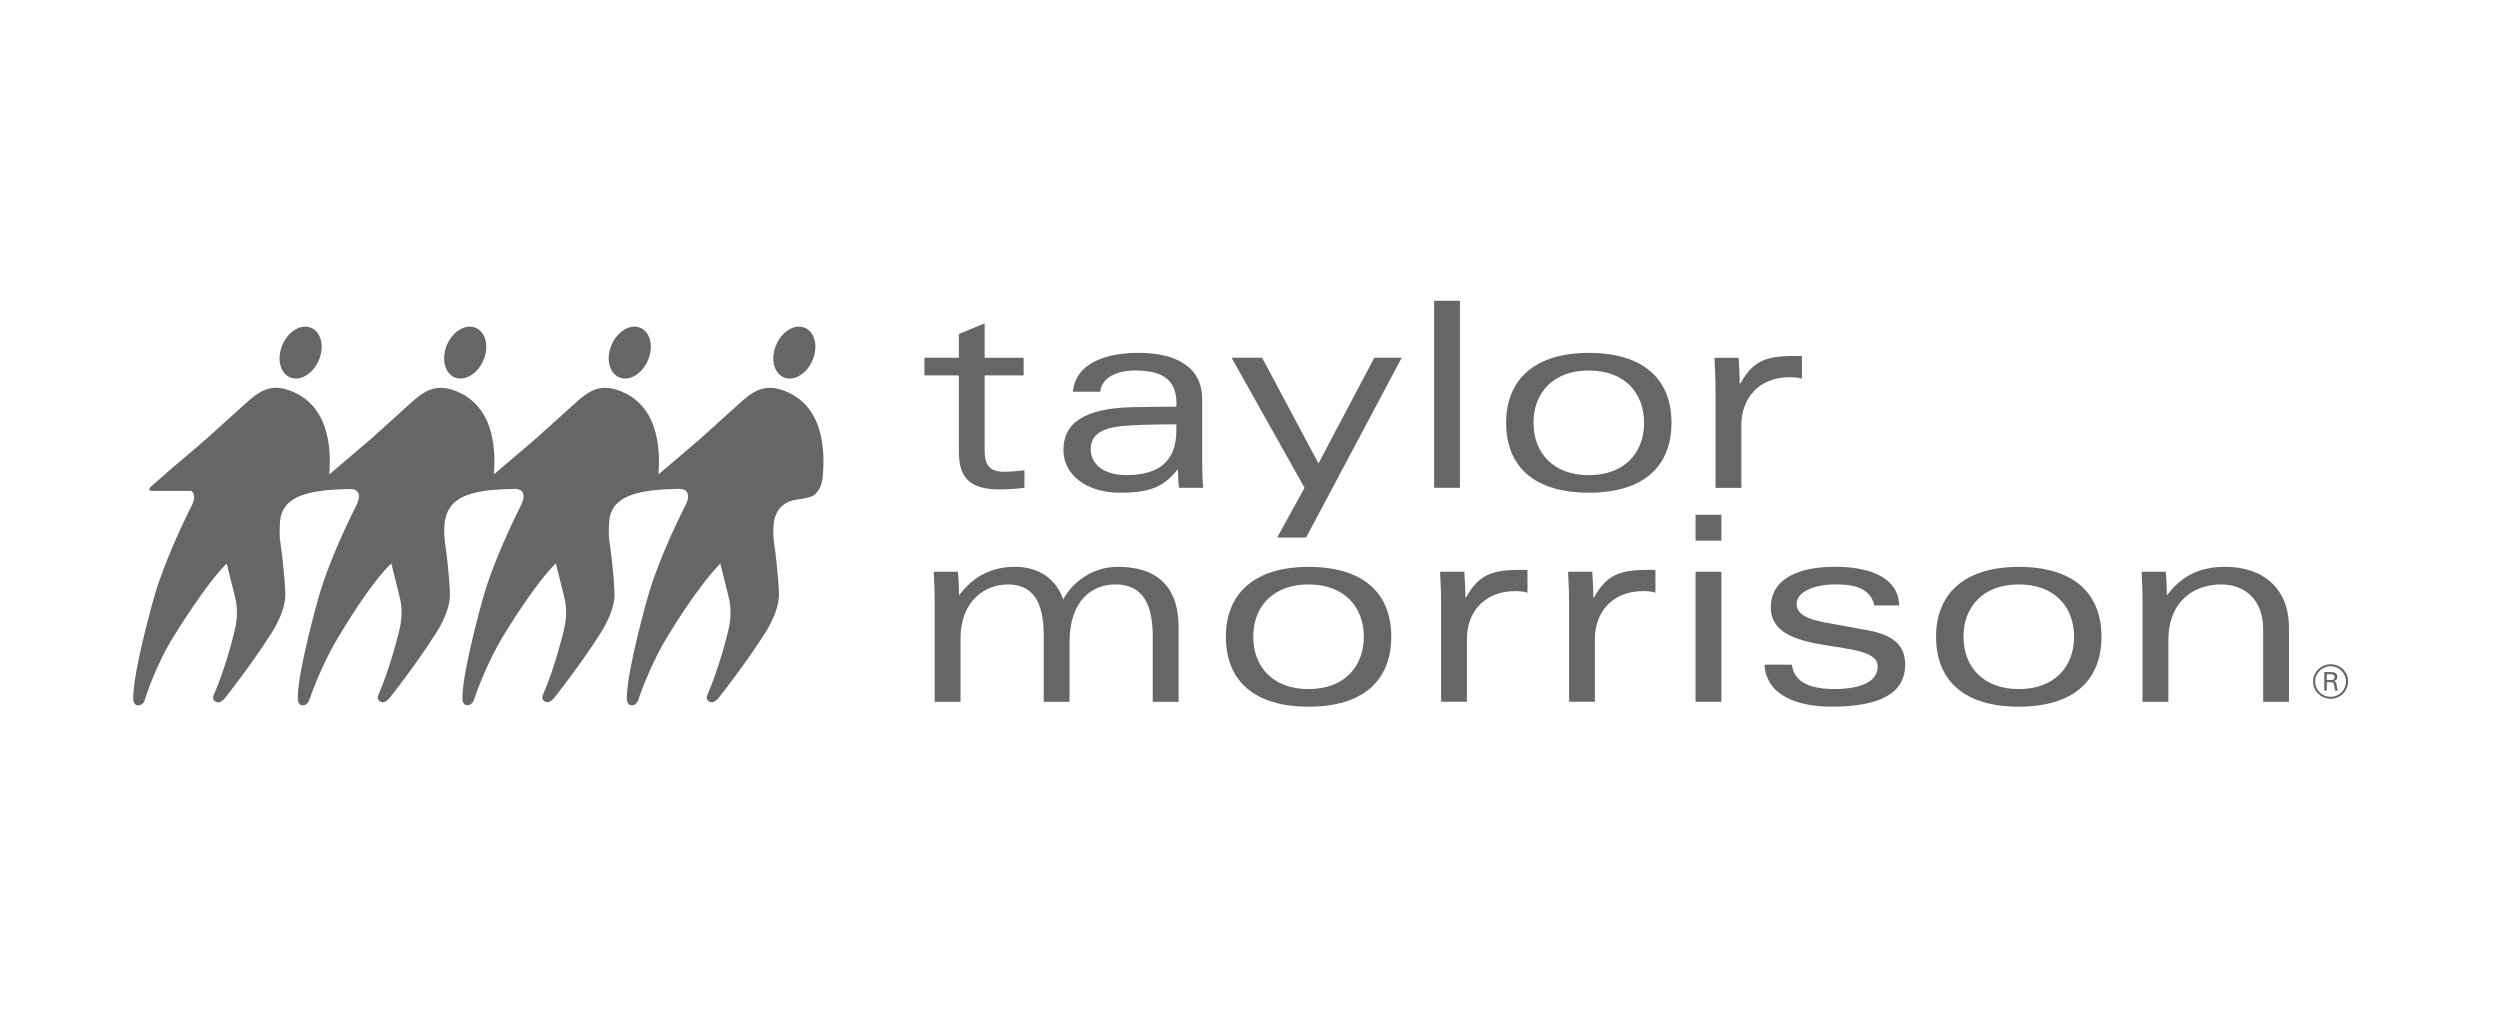 <svg width="246" height="100" viewBox="0 0 246 100" fill="none" xmlns="http://www.w3.org/2000/svg">
<path d="M94.349 32.864L96.888 31.819V35.209H100.727V36.942H96.888V44.305C96.888 45.682 97.28 46.423 98.858 46.423C99.327 46.423 100.074 46.37 100.804 46.271V48.004C99.973 48.103 99.149 48.156 98.371 48.156C95.802 48.156 94.355 47.339 94.355 44.486V36.936H90.961V35.203H94.355V32.864H94.349Z" fill="#666666"/>
<path d="M105.572 38.546C105.881 35.512 109.221 34.719 112.051 34.719C115.653 34.719 118.293 36.072 118.293 39.258V45.553C118.293 46.522 118.323 47.315 118.4 47.998H116.014C115.937 47.414 115.914 46.802 115.914 46.213H115.86C114.383 48.126 112.722 48.482 110.182 48.482C106.895 48.482 104.641 46.697 104.641 44.299C104.641 41.597 106.717 40.197 111.327 40.069C113.244 40.022 114.567 40.022 115.759 40.022V39.666C115.759 37.222 114.205 36.457 111.689 36.457C109.903 36.457 108.402 37.146 108.266 38.546H105.572ZM115.753 41.755C114.899 41.755 113.653 41.755 111.707 41.831C109.067 41.936 107.328 42.368 107.328 44.229C107.328 45.501 108.39 46.749 110.853 46.749C113.991 46.749 115.753 45.425 115.753 42.339V41.755Z" fill="#666666"/>
<path d="M137.925 35.209L128.521 52.893H125.673L128.367 47.998L121.188 35.203H124.19L129.737 45.6L135.231 35.203H137.925V35.209Z" fill="#666666"/>
<path d="M141.117 29.596H143.657V47.998H141.117V29.596Z" fill="#666666"/>
<path d="M156.338 48.482C151.051 48.482 148.203 45.985 148.203 41.603C148.203 37.455 150.897 34.725 156.338 34.725C161.624 34.725 164.472 37.222 164.472 41.603C164.472 45.985 161.624 48.482 156.338 48.482ZM150.897 41.603C150.897 44.509 152.789 46.755 156.338 46.755C159.885 46.755 161.779 44.515 161.779 41.603C161.779 38.698 159.891 36.457 156.338 36.457C152.789 36.457 150.897 38.692 150.897 41.603Z" fill="#666666"/>
<path d="M168.804 38.115C168.804 37.146 168.75 36.224 168.703 35.209H171.082C171.135 35.974 171.184 36.889 171.184 37.759H171.237C172.405 35.688 173.545 35.028 176.446 35.028H177.307V37.269C176.914 37.146 176.558 37.117 176.09 37.117C173.034 37.117 171.349 39.241 171.349 41.808V48.004H168.809V38.115H168.804Z" fill="#666666"/>
<path d="M91.976 59.165C91.976 58.197 91.928 57.281 91.875 56.26H94.26C94.308 56.901 94.367 57.631 94.367 58.529H94.414C95.892 56.569 97.761 55.775 99.879 55.775C102.056 55.775 103.866 56.814 104.619 58.984C105.551 57.228 107.574 55.775 109.983 55.775C113.691 55.775 115.97 57.555 115.97 61.709V69.055H113.43V62.654C113.43 59.55 112.522 57.508 109.752 57.508C107.527 57.508 105.242 59.008 105.242 63.214V69.055H102.703V62.502C102.703 59.06 101.516 57.508 99.179 57.508C96.954 57.508 94.515 59.089 94.515 62.858V69.055H91.976V59.165Z" fill="#666666"/>
<path d="M128.765 69.539C123.479 69.539 120.625 67.042 120.625 62.654C120.625 58.5 123.325 55.781 128.765 55.781C134.046 55.781 136.9 58.278 136.9 62.654C136.9 67.036 134.046 69.539 128.765 69.539ZM123.319 62.654C123.319 65.566 125.211 67.806 128.759 67.806C132.307 67.806 134.2 65.566 134.2 62.654C134.2 59.754 132.307 57.508 128.759 57.508C125.211 57.508 123.319 59.754 123.319 62.654Z" fill="#666666"/>
<path d="M141.804 59.164C141.804 58.196 141.751 57.28 141.703 56.259H144.088C144.142 57.023 144.195 57.939 144.195 58.809H144.243C145.411 56.743 146.551 56.078 149.452 56.078H150.306V58.319C149.915 58.196 149.553 58.167 149.09 58.167C146.028 58.167 144.343 60.279 144.343 62.852V69.048H141.804V59.164Z" fill="#666666"/>
<path d="M154.398 59.164C154.398 58.196 154.35 57.28 154.297 56.259H156.682C156.729 57.023 156.783 57.939 156.783 58.809H156.836C157.999 56.743 159.144 56.078 162.045 56.078H162.894V58.319C162.509 58.196 162.147 58.167 161.678 58.167C158.622 58.167 156.937 60.279 156.937 62.852V69.048H154.398V59.164Z" fill="#666666"/>
<path d="M166.844 50.652H169.383V53.202H166.844V50.652ZM166.844 56.259H169.383V69.054H166.844V56.259Z" fill="#666666"/>
<path d="M176.32 65.408C176.556 67.193 178.211 67.8 180.52 67.8C183.367 67.8 184.768 66.937 184.768 65.583C184.768 62.602 174.248 64.865 174.248 59.772C174.248 56.942 176.966 55.77 180.568 55.77C183.273 55.77 186.738 56.435 186.891 59.568H184.43C184.067 57.963 182.614 57.502 180.674 57.502C178.396 57.502 176.788 58.273 176.788 59.439C176.788 60.326 177.619 60.886 179.565 61.248L183.866 62.036C186.298 62.497 187.467 63.489 187.467 65.402C187.467 68.127 185.159 69.533 180.235 69.533C176.758 69.533 173.804 68.389 173.625 65.402H176.32V65.408Z" fill="#666666"/>
<path d="M198.649 69.539C193.362 69.539 190.508 67.042 190.508 62.654C190.508 58.5 193.208 55.781 198.649 55.781C203.935 55.781 206.783 58.278 206.783 62.654C206.783 67.036 203.935 69.539 198.649 69.539ZM193.208 62.654C193.208 65.566 195.101 67.806 198.649 67.806C202.197 67.806 204.089 65.566 204.089 62.654C204.089 59.754 202.197 57.508 198.649 57.508C195.095 57.508 193.208 59.754 193.208 62.654Z" fill="#666666"/>
<path d="M210.829 59.165C210.829 58.197 210.782 57.281 210.734 56.26H213.113C213.168 56.901 213.215 57.631 213.215 58.529H213.268C214.745 56.569 216.608 55.775 218.933 55.775C222.589 55.775 225.235 57.782 225.235 61.791V69.055H222.696V61.913C222.696 59.06 220.958 57.508 218.524 57.508C216.116 57.508 213.368 58.961 213.368 63.01V69.055H210.823V59.165H210.829Z" fill="#666666"/>
<path d="M44.931 37.198C45.976 37.472 47.198 36.574 47.667 35.185C48.136 33.802 47.661 32.46 46.611 32.192C45.566 31.918 44.344 32.816 43.881 34.199C43.419 35.587 43.887 36.929 44.931 37.198Z" fill="#666666"/>
<path d="M77.32 37.198C78.364 37.472 79.586 36.574 80.055 35.185C80.518 33.802 80.055 32.46 79.005 32.192C77.961 31.918 76.732 32.816 76.276 34.199C75.807 35.587 76.276 36.929 77.32 37.198Z" fill="#666666"/>
<path d="M61.127 37.198C62.177 37.472 63.393 36.574 63.862 35.185C64.325 33.802 63.856 32.46 62.812 32.192C61.768 31.918 60.539 32.816 60.077 34.199C59.614 35.587 60.083 36.929 61.127 37.198Z" fill="#666666"/>
<path d="M77.332 38.516C75.552 37.787 74.454 38.23 73.125 39.368L68.93 43.149C67.821 44.111 66.361 45.366 64.795 46.673C64.914 44.888 65.103 40.144 61.14 38.516C59.354 37.787 58.257 38.23 56.934 39.368L52.739 43.149C51.683 44.071 48.621 46.649 48.603 46.673C48.728 44.888 48.912 40.144 44.949 38.516C43.169 37.787 42.071 38.23 40.742 39.368L36.547 43.149C35.485 44.077 32.412 46.673 32.412 46.673H32.406C32.531 44.888 32.714 40.144 28.745 38.516C26.965 37.787 25.867 38.23 24.538 39.368L20.344 43.149C19.406 43.96 18.214 44.987 16.92 46.072L14.767 47.962C14.648 48.061 14.666 48.289 14.885 48.301H18.813C18.979 48.406 19.104 48.581 19.104 48.884C19.104 48.884 19.163 49.222 18.771 49.934L18.765 49.94C18.57 50.331 18.315 50.856 18.178 51.154C17.929 51.679 17.573 52.443 17.181 53.336L17.152 53.406C16.446 55.033 15.633 57.064 15.134 58.867C15.134 58.867 13.117 65.938 13.111 68.645C13.111 68.645 13.058 69.374 13.532 69.404C14.078 69.48 14.25 68.85 14.25 68.85C14.25 68.85 15.247 65.512 17.247 62.373C17.247 62.373 20.278 57.42 22.308 55.459L23.109 58.668C23.233 59.188 23.518 60.349 23.079 62.093C23.079 62.093 22.236 65.676 21.032 68.383C21.032 68.383 20.783 68.85 21.269 69.071C21.418 69.147 21.779 69.2 22.266 68.529C22.266 68.529 24.782 65.331 26.502 62.618C26.502 62.618 28.158 60.32 28.075 58.371C28.075 58.371 28.009 56.364 27.6 53.452C27.6 53.452 27.517 52.962 27.517 52.338C27.517 52.134 27.535 51.918 27.535 51.69C27.535 49.462 29.125 48.493 32.406 48.213H32.412C32.969 48.166 33.575 48.137 34.233 48.126C34.417 48.12 35.319 48.02 35.319 48.837C35.319 48.837 35.355 49.217 34.969 49.928L34.963 49.934C34.767 50.325 34.506 50.85 34.37 51.148C34.12 51.673 33.764 52.437 33.373 53.33L33.367 53.336C32.655 54.975 31.83 57.035 31.326 58.861C31.326 58.861 29.315 65.932 29.303 68.639C29.303 68.639 29.255 69.369 29.724 69.398C30.276 69.474 30.448 68.844 30.448 68.844C30.448 68.844 31.605 65.32 33.604 62.181C33.604 62.181 36.529 57.251 38.505 55.454L39.306 58.663C39.431 59.182 39.721 60.343 39.276 62.087C39.276 62.087 38.428 65.67 37.23 68.377C37.23 68.377 36.98 68.844 37.467 69.065C37.615 69.141 37.977 69.194 38.464 68.523C38.464 68.523 40.979 65.326 42.7 62.612C42.7 62.612 44.355 60.314 44.272 58.365C44.272 58.365 44.213 56.358 43.797 53.447C43.797 53.447 43.714 52.956 43.714 52.332C43.714 52.332 43.714 51.906 43.732 51.679C43.91 49.462 45.322 48.481 48.603 48.201C49.161 48.155 49.772 48.126 50.425 48.114C50.609 48.108 51.511 48.009 51.517 48.826C51.517 48.826 51.558 49.205 51.166 49.917L51.16 49.923C50.965 50.313 50.71 50.839 50.573 51.136C50.324 51.661 49.962 52.425 49.576 53.318L49.57 53.324C48.858 54.964 48.034 57.023 47.529 58.849C47.529 58.849 45.518 65.921 45.5 68.628C45.5 68.628 45.453 69.357 45.922 69.386C46.473 69.462 46.645 68.832 46.645 68.832C46.645 68.832 47.802 65.279 49.796 62.134C49.796 62.134 52.65 57.414 54.697 55.442L55.498 58.651C55.622 59.17 55.913 60.331 55.468 62.076C55.468 62.076 54.62 65.658 53.427 68.365C53.427 68.365 53.172 68.832 53.664 69.054C53.813 69.13 54.169 69.182 54.661 68.511C54.661 68.511 57.177 65.314 58.897 62.601C58.897 62.601 60.547 60.302 60.47 58.353C60.47 58.353 60.41 56.346 59.989 53.435C59.989 53.435 59.906 52.945 59.906 52.321C59.9 52.116 59.906 51.895 59.924 51.673C59.924 49.444 61.514 48.476 64.795 48.196C65.353 48.149 65.964 48.12 66.616 48.108C66.794 48.108 67.696 48.003 67.702 48.826C67.702 48.826 67.761 49.17 67.37 49.882L67.364 49.888C67.168 50.279 66.907 50.804 66.771 51.095L66.765 51.101C66.053 52.595 64.498 56.008 63.709 58.855C63.709 58.855 61.698 65.927 61.68 68.634C61.68 68.634 61.627 69.363 62.101 69.392C62.653 69.468 62.819 68.838 62.819 68.838C62.819 68.838 63.958 65.314 65.964 62.175C65.964 62.175 68.491 57.951 70.876 55.448L71.677 58.657C71.802 59.176 72.087 60.337 71.654 62.081C71.654 62.081 70.805 65.664 69.607 68.371C69.607 68.371 69.358 68.838 69.844 69.059C69.992 69.135 70.348 69.188 70.835 68.517C70.835 68.517 73.35 65.32 75.077 62.607C75.077 62.607 76.727 60.308 76.649 58.359C76.649 58.359 76.584 56.352 76.175 53.441C76.175 53.441 76.044 52.676 76.109 51.831C76.181 50.092 77.189 49.479 77.919 49.263C78.056 49.222 78.18 49.199 78.293 49.176C78.293 49.176 78.72 49.112 78.969 49.077C79.23 49.024 79.586 48.943 79.841 48.861C79.978 48.808 80.12 48.715 80.251 48.592C80.583 48.271 80.88 47.723 80.957 46.929L80.963 46.842C81.087 45.238 81.438 40.202 77.332 38.516Z" fill="#666666"/>
<path d="M28.737 37.198C29.782 37.472 31.01 36.574 31.472 35.185C31.941 33.802 31.466 32.46 30.422 32.192C29.378 31.918 28.15 32.816 27.687 34.199C27.224 35.587 27.687 36.929 28.737 37.198Z" fill="#666666"/>
<path d="M231.055 67.059C231.055 68.01 230.273 68.763 229.329 68.763C228.403 68.763 227.602 68.01 227.602 67.059C227.602 66.108 228.409 65.361 229.329 65.361C230.284 65.361 231.055 66.114 231.055 67.059ZM227.81 67.059C227.81 67.899 228.498 68.564 229.329 68.564C230.171 68.564 230.847 67.894 230.847 67.059C230.847 66.254 230.188 65.56 229.329 65.56C228.498 65.56 227.81 66.237 227.81 67.059ZM228.7 66.132H229.359C229.494 66.132 229.994 66.132 229.994 66.592C229.994 66.645 229.993 66.937 229.649 67.03C229.838 67.082 229.903 67.158 229.927 67.38C229.958 67.608 229.976 67.777 230.041 67.958H229.773C229.738 67.841 229.714 67.765 229.685 67.485C229.655 67.205 229.583 67.129 229.28 67.129H228.96V67.958H228.706V66.132H228.7ZM228.96 66.913H229.359C229.489 66.913 229.72 66.913 229.72 66.633C229.72 66.347 229.494 66.347 229.359 66.347H228.96V66.913Z" fill="#666666"/>
</svg>
